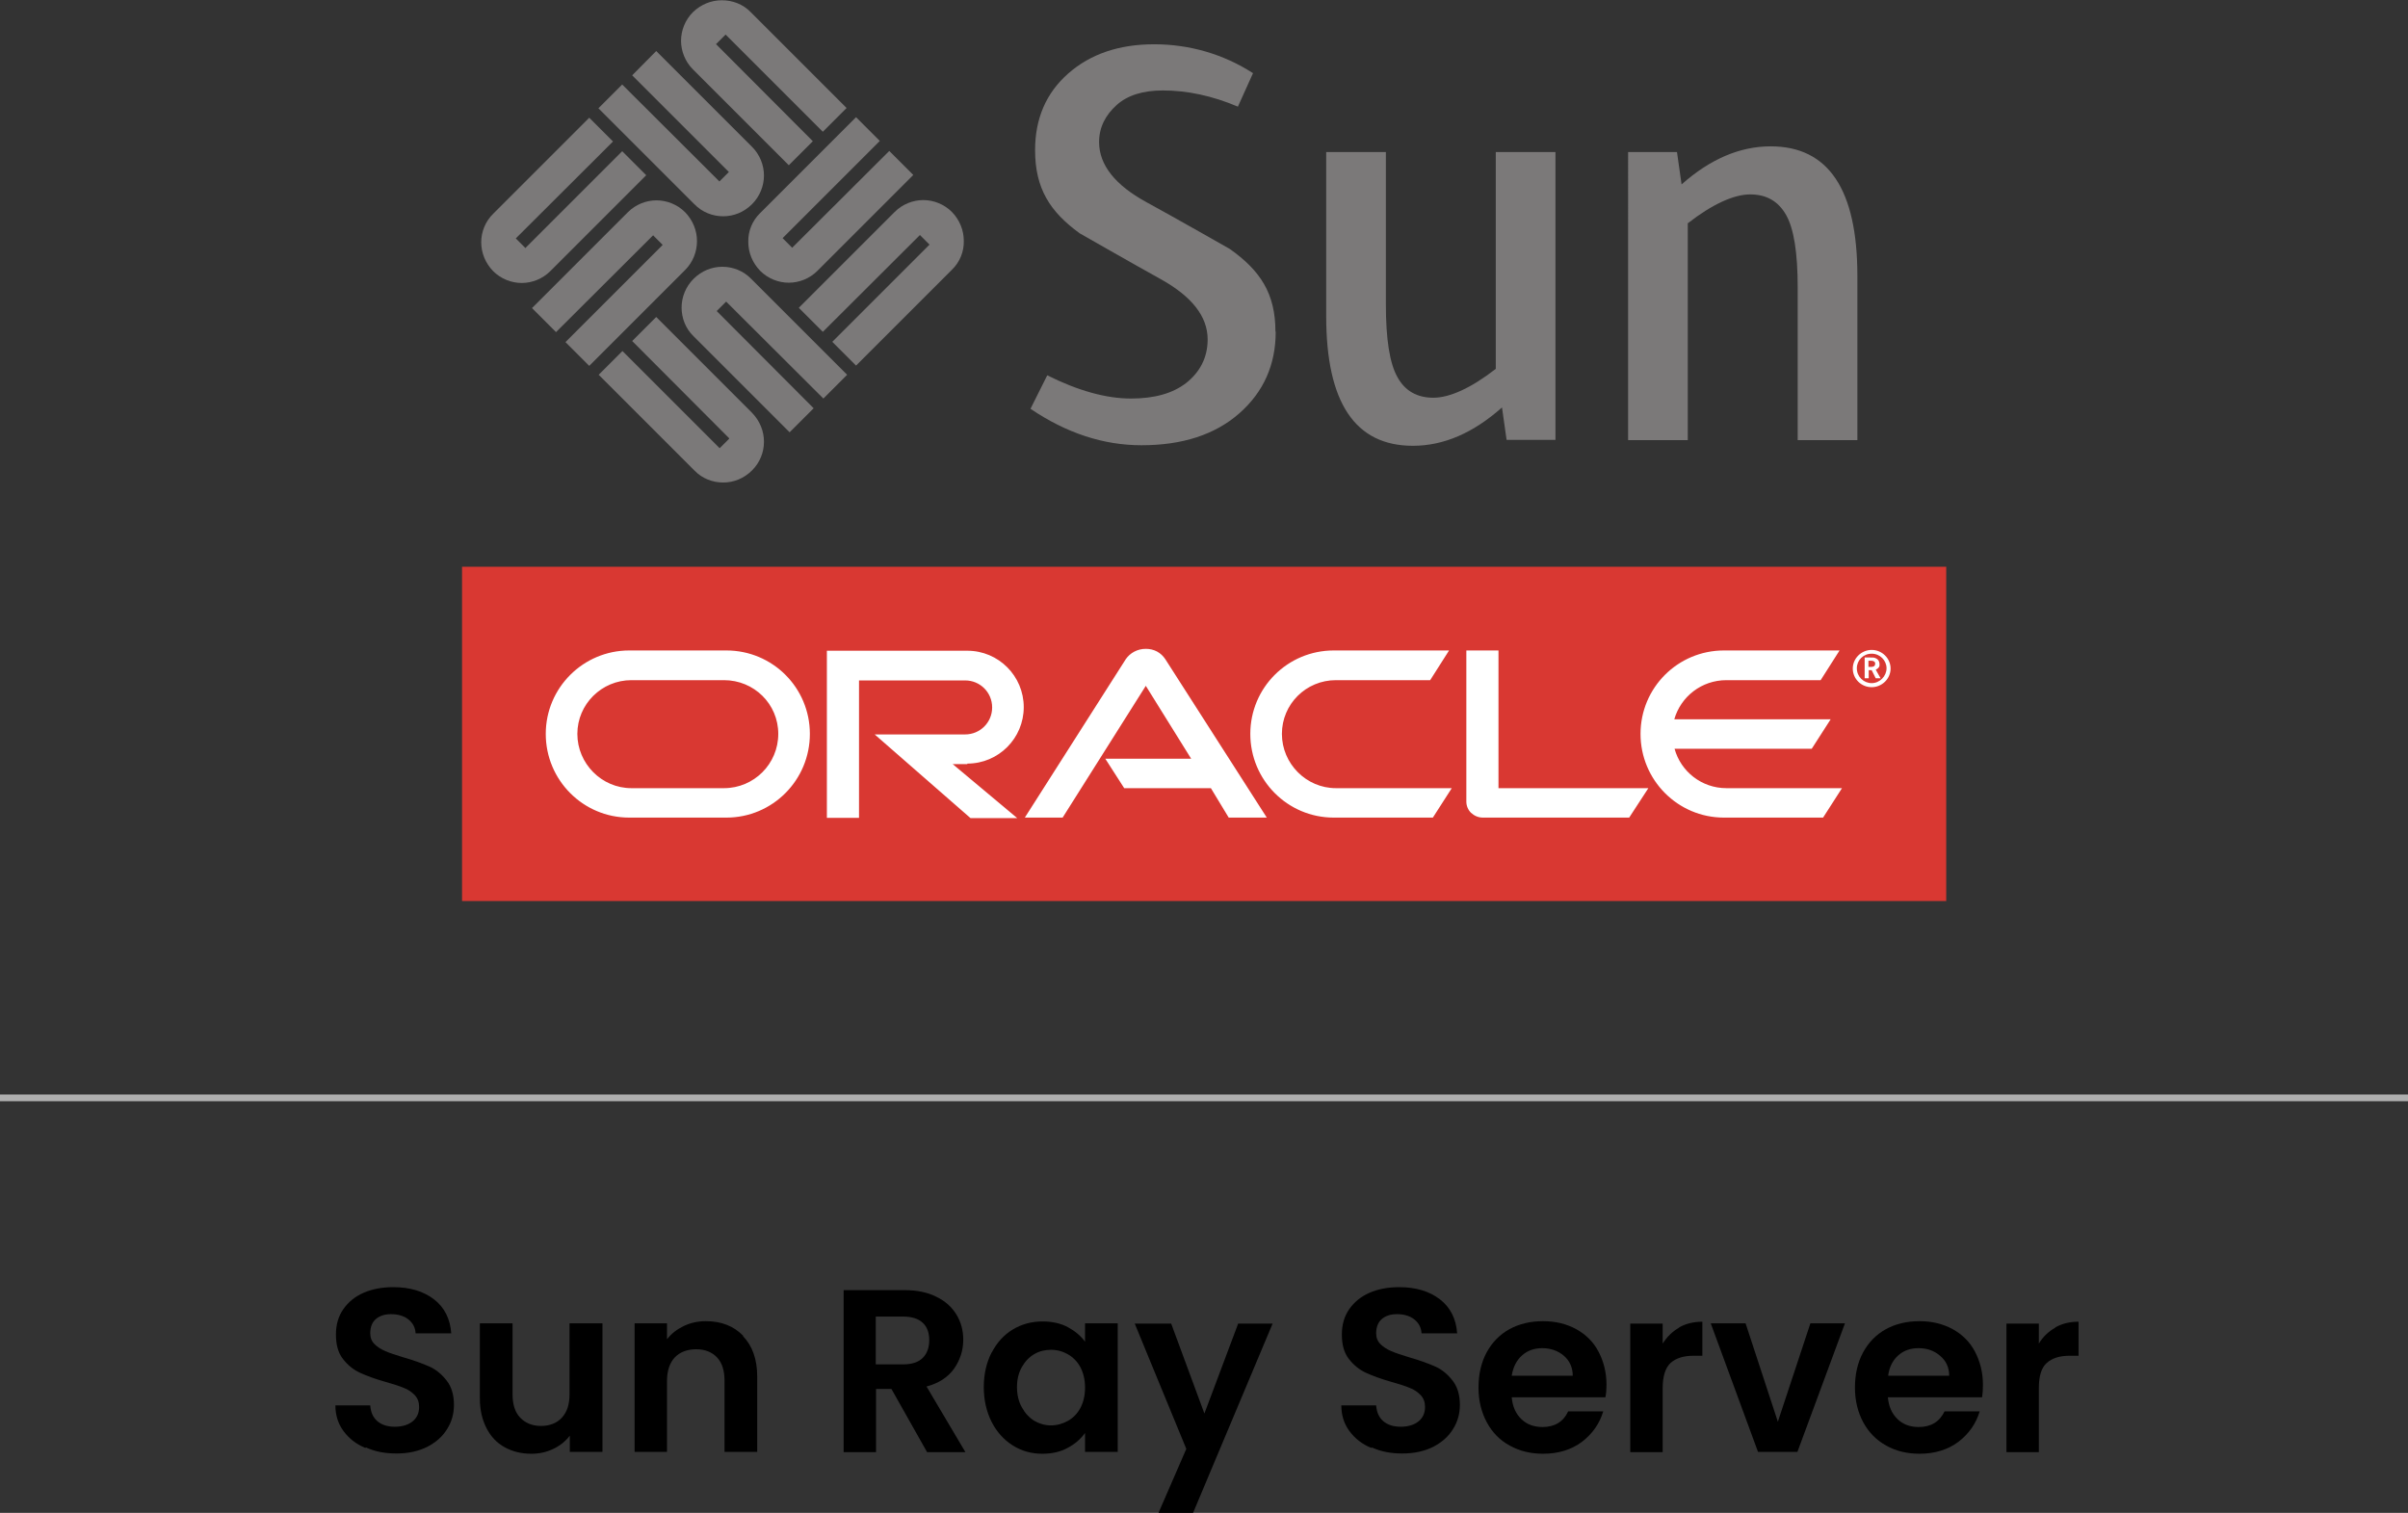 <?xml version="1.0" encoding="UTF-8"?>
<svg id="Layer_2" data-name="Layer 2" xmlns="http://www.w3.org/2000/svg" viewBox="0 0 89.17 56.03">
  <rect x="0" y="0" width="89.17" height="56.03" fill="#333333" stroke="none"/>
  <defs>
    <style>
      .cls-1, .cls-2, .cls-3, .cls-4 {
        stroke-width: 0px;
      }

      .cls-5 {
        fill: none;
        stroke: #afafaf;
        stroke-miterlimit: 10;
        stroke-width: .25px;
      }

      .cls-2 {
        fill: #fff;
      }

      .cls-3 {
        fill: #d93832;
      }

      .cls-4 {
        fill: #7b7979;
      }
    </style>
  </defs>
  <g id="Layer_1-2" data-name="Layer 1">
    <g>
      <g>
        <g>
          <path class="cls-1" d="M13.52,53.62c-.34-.14-.6-.35-.8-.62-.2-.27-.3-.59-.3-.95h1.29c.02.25.1.44.26.58s.38.21.65.21.5-.07.66-.2c.16-.13.24-.31.24-.53,0-.18-.05-.32-.16-.44-.11-.11-.24-.21-.41-.27-.16-.07-.39-.14-.67-.22-.39-.11-.71-.23-.95-.34-.24-.11-.45-.28-.63-.51s-.26-.53-.26-.91c0-.36.09-.67.27-.93.18-.26.43-.47.75-.61.32-.14.69-.21,1.1-.21.62,0,1.12.15,1.51.45s.6.72.64,1.26h-1.32c-.01-.21-.1-.38-.26-.51-.16-.13-.38-.2-.65-.2-.23,0-.42.06-.56.18-.14.12-.21.3-.21.53,0,.16.05.29.16.4s.24.19.4.26c.16.07.38.14.67.23.39.11.71.23.96.34s.46.29.64.52c.18.23.27.53.27.9,0,.32-.08.62-.25.89-.17.28-.41.49-.73.66-.32.16-.7.25-1.14.25s-.8-.07-1.13-.22Z"/>
          <path class="cls-1" d="M22.31,49.01v4.76h-1.21v-.6c-.16.21-.36.37-.61.49s-.52.18-.81.18c-.37,0-.7-.08-.99-.24-.29-.16-.51-.39-.67-.7-.16-.31-.25-.67-.25-1.1v-2.79h1.21v2.62c0,.38.09.67.28.87s.45.31.77.31.59-.1.78-.31.28-.49.28-.87v-2.62h1.21Z"/>
          <path class="cls-1" d="M27.51,49.48c.35.36.53.86.53,1.5v2.79h-1.21v-2.63c0-.38-.09-.67-.28-.87-.19-.2-.45-.3-.77-.3s-.6.1-.79.3c-.19.2-.29.5-.29.87v2.63h-1.2v-4.76h1.2v.59c.16-.21.37-.37.62-.49.25-.12.52-.18.82-.18.57,0,1.03.18,1.38.54Z"/>
          <path class="cls-1" d="M34.33,53.78l-1.32-2.34h-.57v2.34h-1.2v-6h2.25c.46,0,.86.08,1.19.25.33.16.57.38.74.66s.25.59.25.93c0,.4-.12.75-.34,1.07-.23.32-.57.54-1.02.66l1.44,2.43h-1.39ZM32.43,50.53h1.01c.33,0,.57-.08.73-.24.16-.16.24-.38.24-.66s-.08-.49-.24-.64c-.16-.15-.4-.23-.73-.23h-1.01v1.76Z"/>
          <path class="cls-1" d="M36.72,50.1c.19-.37.45-.66.78-.86.33-.2.7-.3,1.11-.3.35,0,.67.07.93.21s.48.32.64.54v-.68h1.21v4.76h-1.21v-.7c-.16.22-.37.41-.64.55-.27.15-.59.22-.94.22-.4,0-.77-.1-1.1-.31-.33-.21-.59-.5-.78-.87-.19-.38-.29-.81-.29-1.29s.1-.91.29-1.28ZM40.01,50.64c-.11-.21-.27-.37-.46-.48-.19-.11-.4-.17-.63-.17s-.43.05-.62.16c-.19.11-.34.27-.46.48s-.18.46-.18.74.06.54.18.75c.12.22.27.38.46.5.19.11.4.17.62.17s.43-.06.63-.17c.19-.11.35-.27.46-.48s.17-.46.17-.75-.06-.54-.17-.75Z"/>
          <path class="cls-1" d="M47.13,49.01l-2.95,7.02h-1.28l1.03-2.37-1.91-4.64h1.35l1.23,3.33,1.25-3.33h1.28Z"/>
          <path class="cls-1" d="M50.77,53.62c-.34-.14-.6-.35-.8-.62-.2-.27-.3-.59-.3-.95h1.29c.02.25.1.44.26.58s.38.21.65.21.5-.07.66-.2c.16-.13.24-.31.24-.53,0-.18-.05-.32-.16-.44-.11-.11-.24-.21-.41-.27-.16-.07-.39-.14-.67-.22-.39-.11-.71-.23-.95-.34-.24-.11-.45-.28-.63-.51s-.26-.53-.26-.91c0-.36.09-.67.27-.93.18-.26.43-.47.75-.61.32-.14.69-.21,1.1-.21.62,0,1.12.15,1.51.45s.6.72.64,1.26h-1.32c-.01-.21-.1-.38-.26-.51-.16-.13-.38-.2-.65-.2-.23,0-.42.06-.56.18-.14.12-.21.3-.21.53,0,.16.05.29.16.4s.24.19.4.26c.16.07.38.14.67.23.39.11.71.23.96.34s.46.29.64.52c.18.23.27.53.27.9,0,.32-.08.62-.25.89-.17.28-.41.49-.73.66-.32.16-.7.25-1.14.25s-.8-.07-1.13-.22Z"/>
          <path class="cls-1" d="M59.46,51.75h-3.48c.03.34.15.61.36.81.21.2.47.29.78.29.45,0,.77-.19.95-.58h1.3c-.14.46-.4.83-.79,1.13-.39.29-.87.44-1.44.44-.46,0-.87-.1-1.23-.3-.37-.2-.65-.49-.85-.86-.2-.37-.31-.8-.31-1.29s.1-.93.3-1.3c.2-.37.48-.66.84-.86.36-.2.78-.3,1.25-.3s.86.1,1.22.29c.36.2.64.47.83.83s.3.77.3,1.23c0,.17-.01.33-.04.46ZM58.24,50.95c0-.31-.12-.56-.33-.74s-.48-.28-.8-.28c-.3,0-.55.09-.75.27-.2.18-.33.43-.38.75h2.26Z"/>
          <path class="cls-1" d="M62.18,49.16c.25-.14.54-.21.86-.21v1.26h-.32c-.38,0-.66.09-.86.27-.19.18-.29.49-.29.93v2.37h-1.2v-4.76h1.2v.74c.16-.25.36-.45.61-.59Z"/>
          <path class="cls-1" d="M65.83,52.67l1.21-3.66h1.28l-1.76,4.76h-1.46l-1.75-4.76h1.29l1.2,3.66Z"/>
          <path class="cls-1" d="M73.39,51.75h-3.48c.03.34.15.61.36.81.21.2.47.29.78.29.45,0,.77-.19.96-.58h1.3c-.14.46-.4.83-.79,1.13-.39.29-.87.44-1.44.44-.46,0-.87-.1-1.23-.3-.36-.2-.65-.49-.85-.86-.2-.37-.31-.8-.31-1.29s.1-.93.3-1.3c.2-.37.48-.66.84-.86.36-.2.78-.3,1.25-.3s.86.1,1.22.29c.36.2.64.47.83.83s.3.77.3,1.23c0,.17-.01.33-.03.46ZM72.18,50.95c0-.31-.12-.56-.34-.74-.22-.19-.48-.28-.8-.28-.3,0-.55.09-.75.27-.2.18-.33.43-.37.75h2.26Z"/>
          <path class="cls-1" d="M76.11,49.16c.25-.14.53-.21.86-.21v1.26h-.32c-.38,0-.66.09-.86.27s-.29.49-.29.93v2.37h-1.2v-4.76h1.2v.74c.15-.25.36-.45.61-.59Z"/>
        </g>
        <line class="cls-5" y1="40.66" x2="89.17" y2="40.66"/>
      </g>
      <g>
        <path class="cls-3" d="M72.07,33.37H17.11v-12.38h54.96v12.38Z"/>
        <path class="cls-2" d="M63.93,29.19c-.92,0-1.69-.62-1.92-1.46h5.08l.7-1.09h-5.79c.24-.84,1.01-1.45,1.93-1.45h3.49l.7-1.1h-4.28c-1.71,0-3.09,1.38-3.09,3.09s1.38,3.1,3.09,3.1h3.67l.7-1.09h-4.28ZM49.39,30.28c-1.71,0-3.09-1.39-3.09-3.1s1.38-3.09,3.09-3.09h4.27l-.7,1.1h-3.49c-1.11,0-2,.89-2,1.99s.9,2.01,2,2.01h4.29l-.7,1.09h-3.67ZM26.81,29.19c1.11,0,2.01-.9,2.01-2.01s-.9-1.99-2.01-1.99h-3.43c-1.1,0-2,.89-2,1.99s.9,2.01,2,2.01h3.43ZM23.3,30.28c-1.71,0-3.09-1.39-3.09-3.1s1.39-3.09,3.09-3.09h3.6c1.71,0,3.09,1.38,3.09,3.09s-1.38,3.1-3.09,3.1h-3.6ZM35.82,28.28c1.16,0,2.09-.94,2.09-2.09s-.93-2.09-2.09-2.09h-5.2v6.19h1.19v-5.09h3.93c.55,0,1,.44,1,1s-.45,1-1,1h-3.35l3.55,3.1h1.73l-2.39-2h.54ZM55.49,29.19v-5.1h-1.19v5.6c0,.15.06.3.17.41.12.11.27.18.44.18h5.42l.71-1.09h-5.55ZM40.93,28.1h3.18l-1.68-2.7-3.08,4.88h-1.4s3.74-5.87,3.74-5.87c.16-.23.43-.38.74-.38s.56.14.72.38l3.76,5.87h-1.41s-.66-1.09-.66-1.09h-3.21l-.7-1.09Z"/>
        <path class="cls-2" d="M69.29,24.7s.1,0,.13-.05c.01-.02.02-.04.02-.07,0-.04-.02-.08-.06-.09-.03-.02-.07-.02-.14-.02h-.05v.23h.1ZM69.24,24.35c.11,0,.15,0,.2.02.14.05.16.17.16.22,0,0,0,.04,0,.06,0,.03-.03.09-.1.13,0,0-.01.01-.04.02l.18.32h-.18l-.15-.3h-.11v.3h-.15v-.77h.19ZM69.31,25.45c.38,0,.7-.31.7-.69s-.32-.69-.7-.69-.7.31-.7.69.31.69.7.69M68.76,24.75c0-.3.24-.54.55-.54s.55.25.55.54-.25.55-.55.55-.55-.24-.55-.55"/>
        <path class="cls-4" d="M47.24,12.29c0,1.22-.45,2.23-1.35,3.02-.9.79-2.11,1.18-3.62,1.18-1.41,0-2.78-.45-4.11-1.35l.62-1.24c1.14.57,2.18.86,3.1.86.87,0,1.55-.19,2.05-.58.49-.39.79-.92.79-1.61,0-.86-.6-1.59-1.7-2.21-1.01-.56-3.04-1.72-3.04-1.72-1.1-.8-1.65-1.66-1.65-3.08,0-1.17.41-2.12,1.23-2.84.82-.72,1.88-1.08,3.18-1.08s2.56.36,3.66,1.07l-.56,1.24c-.94-.4-1.87-.6-2.78-.6-.74,0-1.31.18-1.71.54-.4.36-.65.81-.65,1.37,0,.86.61,1.6,1.74,2.22,1.03.56,3.1,1.74,3.1,1.74,1.13.8,1.69,1.65,1.69,3.06"/>
        <path class="cls-4" d="M60.3,5.63h1.8l.17,1.2c1.06-.94,2.16-1.41,3.3-1.41,2.14,0,3.21,1.6,3.21,4.8v6.08h-2.21v-5.65c0-1.29-.14-2.18-.43-2.69-.29-.51-.73-.76-1.33-.76s-1.4.36-2.31,1.07v8.03h-2.21V5.63Z"/>
        <path class="cls-4" d="M57.59,16.29h-1.8l-.17-1.2c-1.06.94-2.15,1.42-3.3,1.42-2.14,0-3.21-1.6-3.21-4.8v-6.08h2.21v5.65c0,1.28.14,2.18.43,2.69.28.51.73.76,1.33.76s1.4-.36,2.31-1.07V5.63h2.21v10.66Z"/>
        <path class="cls-4" d="M29.33,9.17l-.35-.35,3.6-3.6-.88-.88-3.55,3.55c-.3.29-.45.68-.44,1.07,0,.39.15.77.44,1.07.29.29.68.44,1.06.44s.77-.15,1.06-.44l3.55-3.55-.89-.89-3.6,3.59Z"/>
        <path class="cls-4" d="M34.07,8.71l.35.35-3.6,3.6.88.88,3.55-3.55c.3-.29.45-.68.44-1.07,0-.39-.15-.77-.44-1.07-.29-.29-.68-.44-1.06-.44s-.77.15-1.06.44l-3.55,3.55.89.89,3.6-3.59Z"/>
        <path class="cls-4" d="M26.99,6.37l-.35.35-3.6-3.59-.88.88,3.55,3.55c.29.3.68.45,1.07.45s.77-.15,1.07-.45c.29-.29.44-.68.44-1.06,0-.38-.15-.77-.44-1.06l-3.55-3.55-.89.9,3.59,3.59Z"/>
        <path class="cls-4" d="M26.52,1.63l.35-.35,3.6,3.6.88-.88-3.55-3.55c-.29-.3-.68-.44-1.07-.44s-.77.15-1.07.44c-.29.29-.44.68-.44,1.06s.15.77.44,1.06l3.55,3.55.89-.89-3.59-3.6Z"/>
        <path class="cls-4" d="M27,16.25l-.35.35-3.6-3.6-.88.88,3.55,3.55c.29.3.68.44,1.06.44.39,0,.77-.15,1.07-.45.29-.29.44-.67.44-1.06s-.15-.77-.44-1.07l-3.55-3.55-.89.89,3.59,3.6Z"/>
        <path class="cls-4" d="M26.54,11.52l.35-.35,3.6,3.59.88-.88-3.55-3.55c-.29-.3-.68-.45-1.07-.45-.39,0-.77.15-1.07.45-.29.29-.44.68-.44,1.06s.14.77.44,1.06l3.56,3.56.89-.89-3.59-3.6Z"/>
        <path class="cls-4" d="M19.45,9.18l-.35-.35,3.6-3.59-.88-.88-3.55,3.55c-.3.29-.45.68-.45,1.06,0,.39.15.77.44,1.07.29.29.68.44,1.06.44s.77-.15,1.06-.44l3.55-3.55-.89-.89-3.6,3.6Z"/>
        <path class="cls-4" d="M24.19,8.72l.35.35-3.6,3.6.88.88,3.55-3.55c.29-.29.44-.68.44-1.07,0-.39-.15-.77-.44-1.07-.29-.29-.68-.44-1.06-.44s-.77.15-1.06.44l-3.55,3.55.89.89,3.6-3.59Z"/>
      </g>
    </g>
  </g>
</svg>